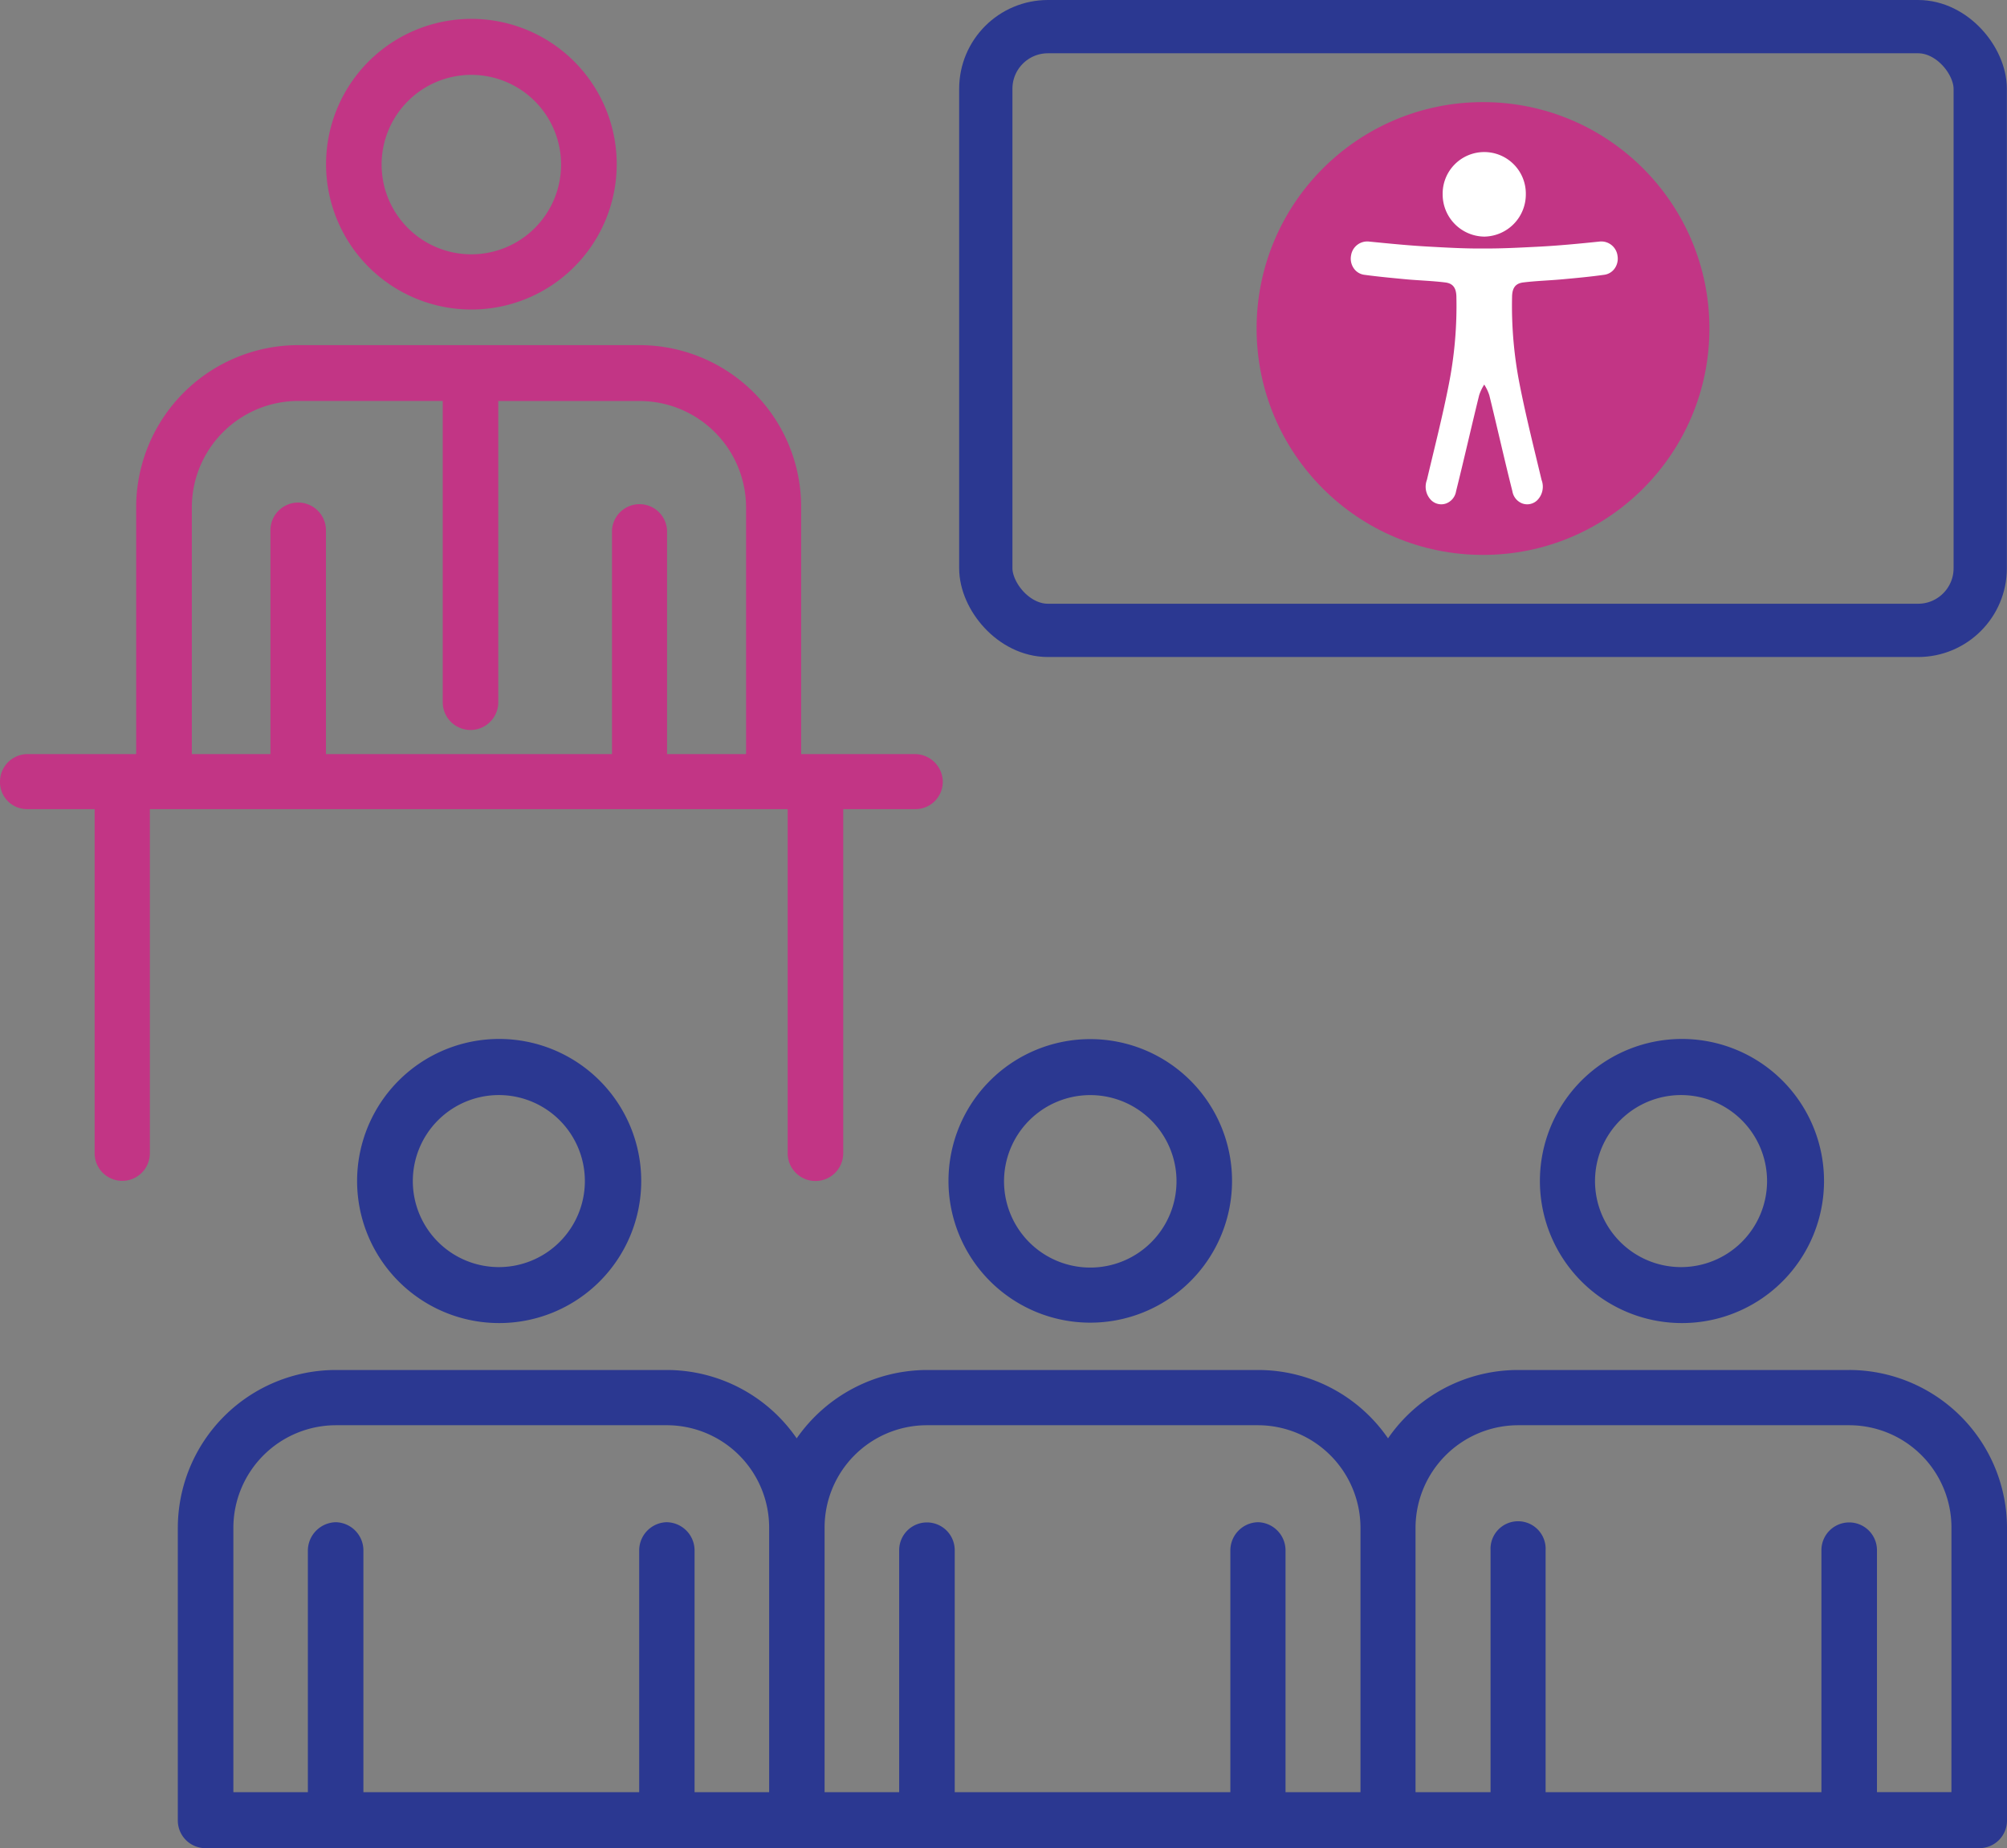 <svg xmlns="http://www.w3.org/2000/svg" width="113.022" height="104.08" viewBox="0 0 113.022 104.08">
  <rect x="0" y="0" width="113.022" height="104.08" fill="#808080" stroke="none"/>
  <g id="Group_1786" data-name="Group 1786" transform="translate(-63.986 -19)">
    <g id="Group_1785" data-name="Group 1785">
      <g id="Group_1783" data-name="Group 1783" transform="translate(-116 -20)">
        <g id="Group_15737" data-name="Group 15737" transform="translate(190 39.997)">
          <g id="Group_15738" data-name="Group 15738" transform="translate(0 0.003)">
            <path id="Path_11462" data-name="Path 11462" d="M7.159,17.46a7.984,7.984,0,1,0,7.978-7.972A7.984,7.984,0,0,0,7.159,17.46m12.84,0a4.856,4.856,0,1,1-4.862-4.819A4.856,4.856,0,0,1,20,17.46" transform="translate(36.24 48.03)" fill="#2b3891"/>
            <path id="Path_11463" data-name="Path 11463" d="M9.662,25.485a8,8,0,1,0-8-8.02,8,8,0,0,0,8,8.02m0-12.84A4.844,4.844,0,1,1,4.8,17.465a4.844,4.844,0,0,1,4.862-4.82" transform="translate(8.434 48.024)" fill="#2b3891"/>
            <path id="Path_11464" data-name="Path 11464" d="M20.619,25.485a8,8,0,1,0-7.966-8.02,8,8,0,0,0,7.966,8.02m0-12.84a4.844,4.844,0,1,1-4.862,4.819,4.844,4.844,0,0,1,4.862-4.819" transform="translate(64.051 48.024)" fill="#2b3891"/>
            <path id="Path_11465" data-name="Path 11465" d="M94.133,12.562H75.474a8.885,8.885,0,0,0-7.323,3.849,8.877,8.877,0,0,0-7.323-3.849H42.174a8.96,8.96,0,0,0-7.323,3.849,8.885,8.885,0,0,0-7.323-3.849H8.9a8.9,8.9,0,0,0-8.9,8.9V37.914A1.558,1.558,0,0,0,1.576,39.49h99.88a1.556,1.556,0,0,0,1.552-1.576V21.461a8.9,8.9,0,0,0-8.875-8.9m-66.6,8.572a1.592,1.592,0,0,0-1.552,1.576V36.338H10.451V22.71A1.592,1.592,0,0,0,8.9,21.134,1.609,1.609,0,0,0,7.323,22.71V36.338H3.128V21.461A5.785,5.785,0,0,1,8.9,15.672H27.528A5.769,5.769,0,0,1,33.3,21.461V36.338H29.1V22.71a1.593,1.593,0,0,0-1.576-1.576m33.3,0a1.592,1.592,0,0,0-1.552,1.576V36.338H43.75V22.71a1.564,1.564,0,0,0-3.128,0V36.338h-4.2V21.461a5.764,5.764,0,0,1,5.747-5.789H60.827A5.785,5.785,0,0,1,66.6,21.461V36.338H62.379V22.71a1.588,1.588,0,0,0-1.552-1.576m39.052,15.2H95.685V22.71a1.564,1.564,0,0,0-3.128,0V36.338H77.025V22.71a1.552,1.552,0,1,0-3.1,0V36.338H69.7V21.461a5.789,5.789,0,0,1,5.771-5.789H94.133a5.764,5.764,0,0,1,5.747,5.789Z" transform="translate(0 63.59)" fill="#2b3891"/>
            <path id="Path_11466" data-name="Path 11466" d="M15.284,16.368a8.184,8.184,0,1,0-8.178-8.16,8.184,8.184,0,0,0,8.178,8.16m0-13.215a5.053,5.053,0,1,1-5.05,5.056,5.053,5.053,0,0,1,5.05-5.056" transform="translate(1.242 0.063)" fill="#c23585"/>
            <path id="Path_11467" data-name="Path 11467" d="M5.672,29.3H9.449V48.679a1.555,1.555,0,1,0,3.11,0V29.3H48.477V48.679a1.564,1.564,0,0,0,3.128,0V29.3h4.031a1.54,1.54,0,0,0,1.576-1.528A1.577,1.577,0,0,0,55.636,26.2h-6.4V12.3a9.111,9.111,0,0,0-9.1-9.13H20.924a9.137,9.137,0,0,0-9.136,9.129V26.2H5.672A1.556,1.556,0,0,0,4.12,27.777,1.519,1.519,0,0,0,5.672,29.3m9.251-17.01a6,6,0,0,1,6-5.977h8.129V23.279a1.564,1.564,0,1,0,3.128,0V6.317h7.954a6,6,0,0,1,6,5.977V26.2h-4.45V13.6a1.552,1.552,0,0,0-3.1,0V26.2H22.476V13.6a1.564,1.564,0,0,0-3.128,0V26.2H14.923Z" transform="translate(-14.134 15.266)" fill="#c23585"/>
          </g>
        </g>
        <g id="Rectangle_1330" data-name="Rectangle 1330" transform="translate(234 39)" fill="rgba(255,255,255,0)" stroke="#2b3891" stroke-linejoin="round" stroke-width="3">
          <rect width="59" height="37" rx="5" stroke="none"/>
          <rect x="1.5" y="1.5" width="56" height="34" rx="3.5" fill="none"/>
        </g>
        <g id="Group_2253" data-name="Group 2253" transform="translate(250.726 44.75)">
          <g id="Group_2250" data-name="Group 2250" transform="translate(0.024)">
            <g id="Ellipse_28" data-name="Ellipse 28" fill="#c23585">
              <path d="M 12.75 24.5 C 9.612 24.5 6.661 23.278 4.442 21.059 C 2.222 18.84 1 15.889 1 12.75 C 1 9.612 2.222 6.661 4.442 4.442 C 6.661 2.222 9.612 1 12.75 1 C 15.889 1 18.84 2.222 21.059 4.442 C 23.278 6.661 24.5 9.612 24.5 12.75 C 24.5 15.889 23.278 18.84 21.059 21.059 C 18.84 23.278 15.889 24.5 12.75 24.5 Z" stroke="none"/>
              <path d="M 12.75 2 C 9.879 2 7.179 3.118 5.149 5.149 C 3.118 7.179 2 9.879 2 12.75 C 2 15.622 3.118 18.321 5.149 20.352 C 7.179 22.382 9.879 23.5 12.75 23.5 C 15.622 23.5 18.321 22.382 20.352 20.352 C 22.382 18.321 23.5 15.622 23.5 12.75 C 23.5 9.879 22.382 7.179 20.352 5.149 C 18.321 3.118 15.622 2 12.75 2 M 12.75 -3.814697265625e-06 C 19.792 -3.814697265625e-06 25.5 5.708 25.5 12.75 C 25.5 19.792 19.792 25.5 12.75 25.5 C 5.708 25.5 -3.814697265625e-06 19.792 -3.814697265625e-06 12.75 C -3.814697265625e-06 5.708 5.708 -3.814697265625e-06 12.75 -3.814697265625e-06 Z" stroke="none" fill="#c23585"/>
            </g>
          </g>
          <g id="Group_2251" data-name="Group 2251" transform="translate(5.327 2.814)">
            <path id="Path_1814" data-name="Path 1814" d="M-146.083,178.421h.035a2.375,2.375,0,0,0,2.323-2.38,2.339,2.339,0,0,0-.671-1.681,2.339,2.339,0,0,0-1.67-.7,2.339,2.339,0,0,0-1.67.7,2.339,2.339,0,0,0-.672,1.681,2.375,2.375,0,0,0,2.325,2.38Z" transform="translate(153.583 -173.661)" fill="#fff"/>
            <path id="Path_1815" data-name="Path 1815" d="M-200.506,239.755a.922.922,0,0,0-1.033-.765c-1.148.119-2.3.23-3.447.288-1.011.05-2.015.106-3.019.1-1.011.011-2.015-.044-3.019-.1-1.15-.059-2.3-.175-3.447-.288a.922.922,0,0,0-1.033.765.961.961,0,0,0,.143.729.855.855,0,0,0,.606.376c.786.107,1.578.18,2.368.255.728.065,1.459.085,2.183.175.449.054.618.323.629.795a22.806,22.806,0,0,1-.425,4.939c-.354,1.809-.813,3.593-1.235,5.385a1.079,1.079,0,0,0,.242,1.145.812.812,0,0,0,.839.183.885.885,0,0,0,.561-.687c.449-1.8.857-3.608,1.3-5.409a2.566,2.566,0,0,1,.286-.6,2.566,2.566,0,0,1,.286.6c.443,1.8.846,3.613,1.3,5.409a.886.886,0,0,0,.561.687.812.812,0,0,0,.839-.183,1.079,1.079,0,0,0,.242-1.145c-.425-1.785-.878-3.57-1.235-5.385a22.8,22.8,0,0,1-.425-4.939c.011-.477.182-.74.629-.795.724-.089,1.459-.109,2.183-.175.786-.071,1.581-.145,2.368-.255a.855.855,0,0,0,.609-.374.961.961,0,0,0,.143-.731Z" transform="translate(215.523 -233.948)" fill="#fff"/>
          </g>
        </g>
      </g>
    </g>
  </g>
</svg>
